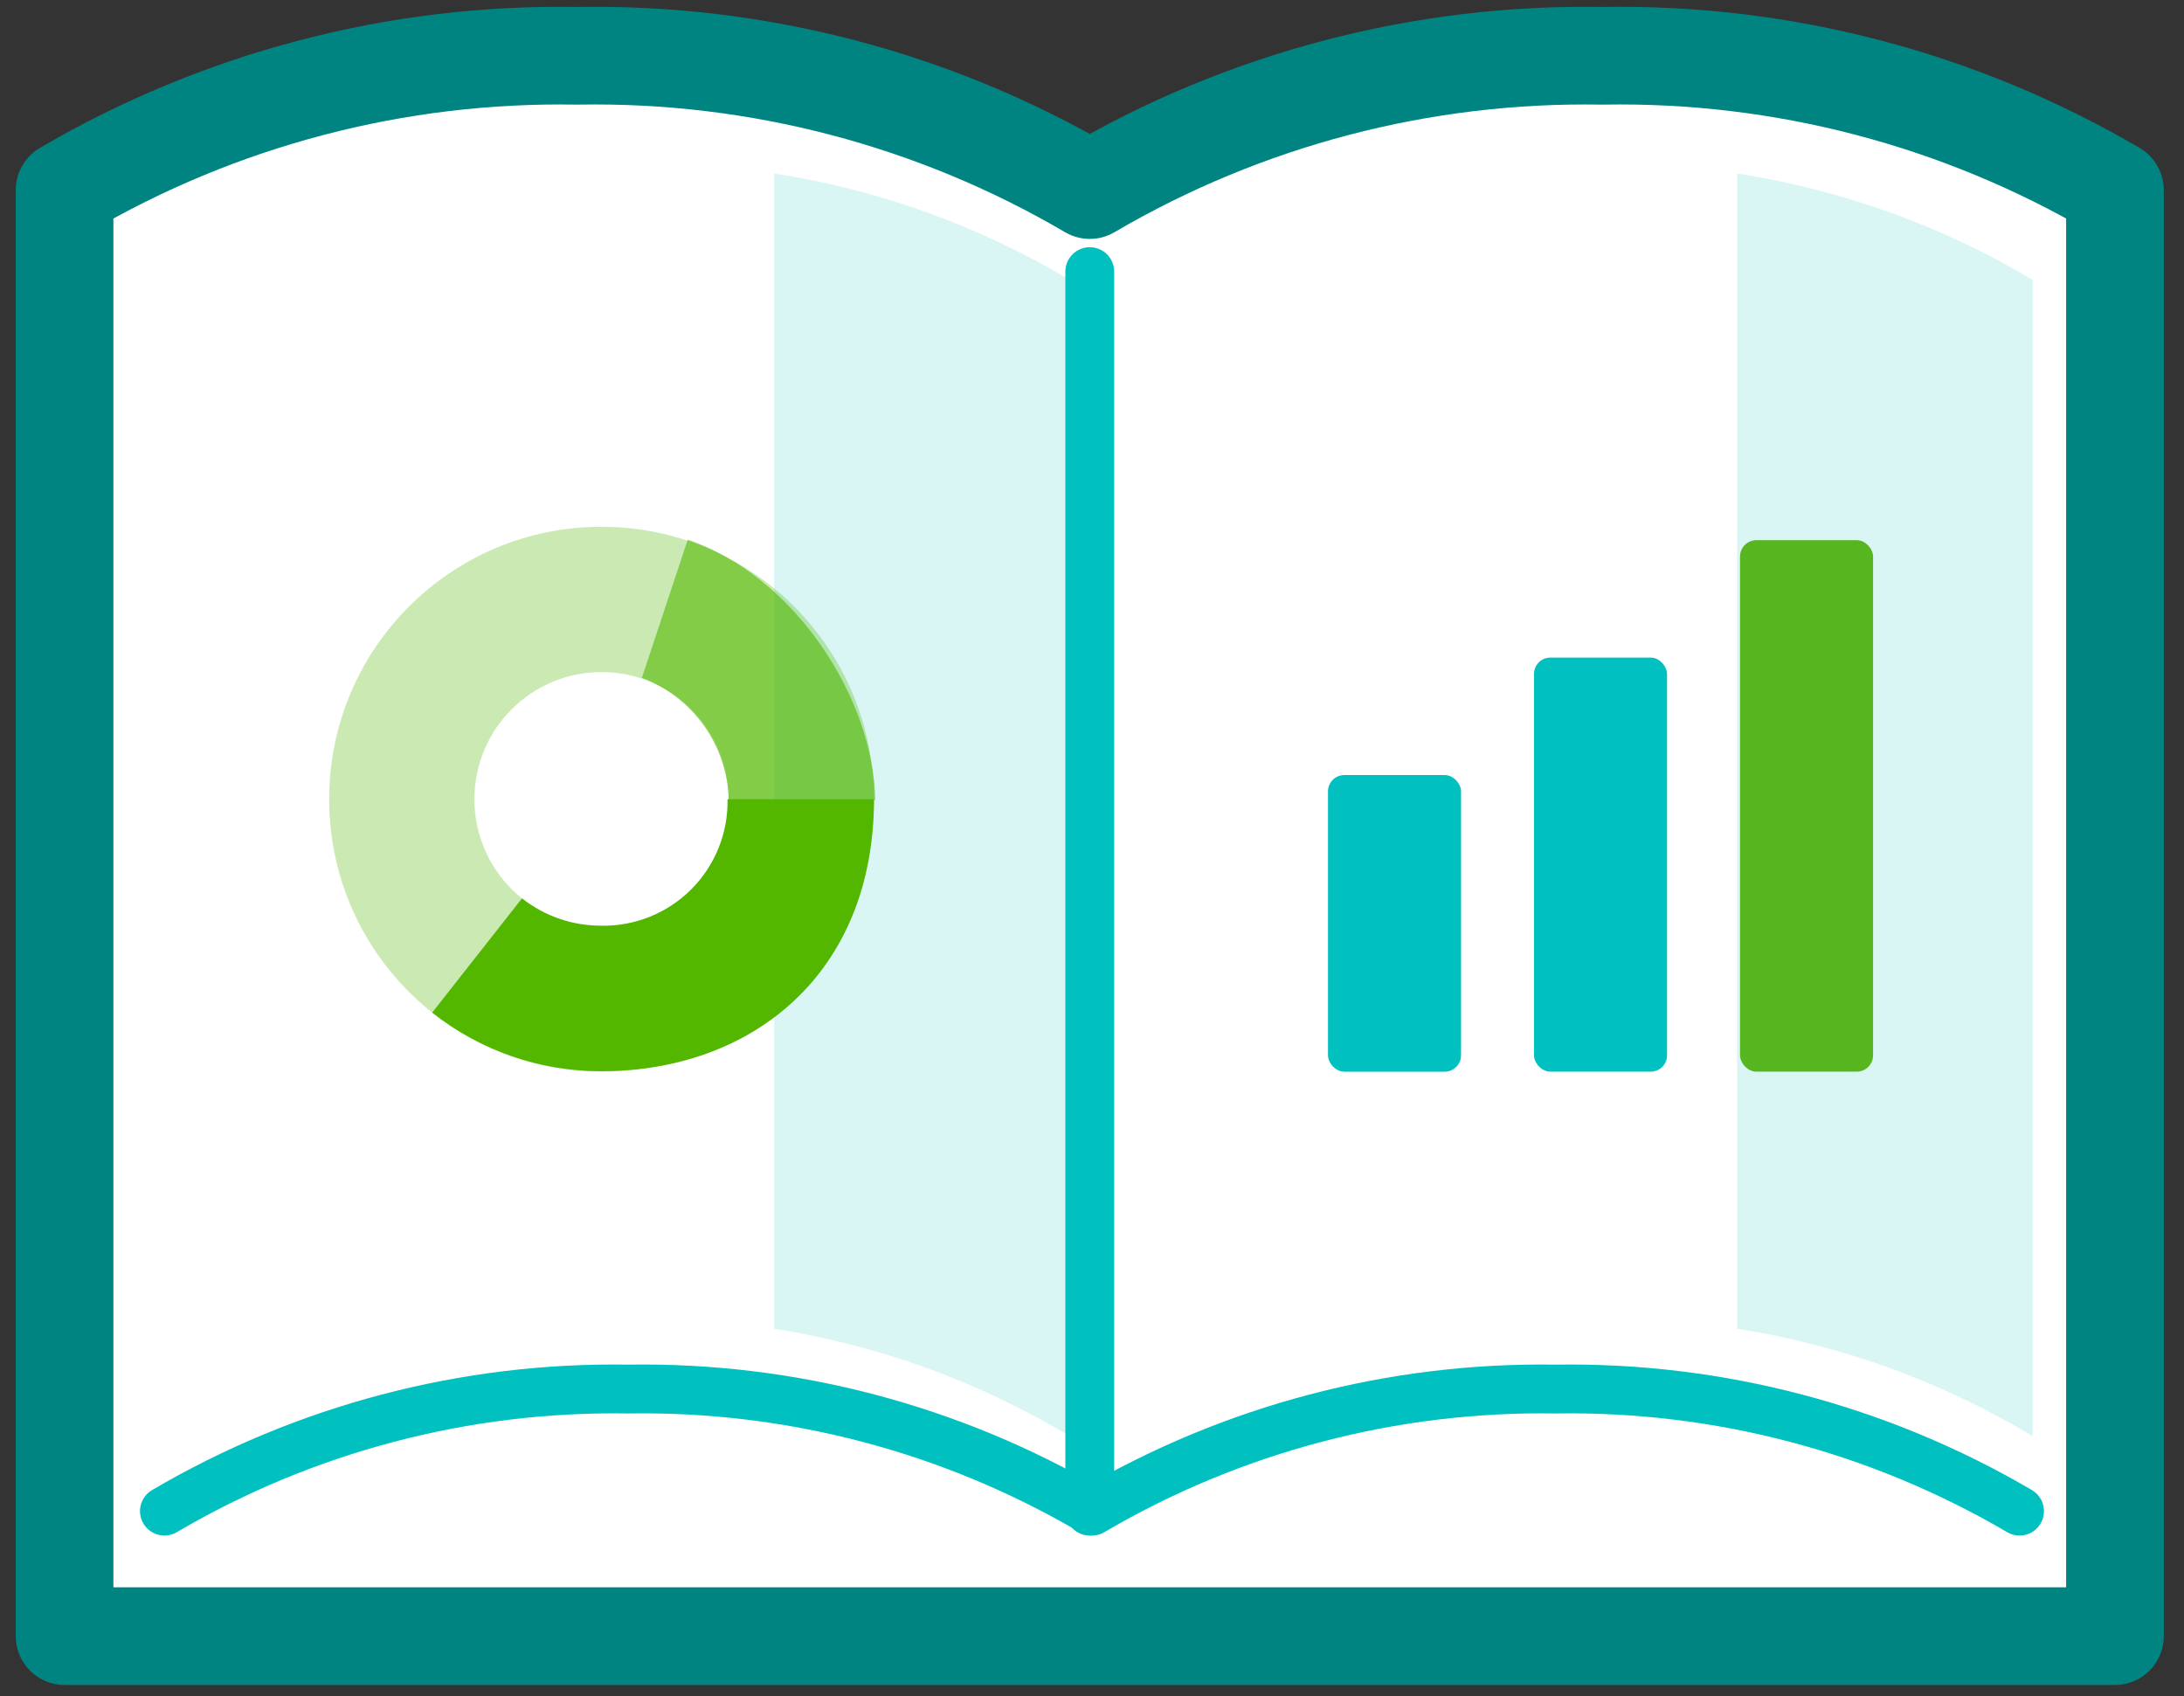 <?xml version="1.0" encoding="UTF-8"?>
<svg height="66" viewBox="0 0 85 66" width="85" xmlns="http://www.w3.org/2000/svg"><rect x="0" y="0" width="85" height="66" fill="#333333" stroke="none"/><g fill="none" fill-rule="evenodd"><g transform="translate(2 2)"><g stroke-linecap="round" stroke-linejoin="round"><path d="m80.313 5.396c-6.043-3.544-12.946-5.352-19.95-5.225-7.004-.124-13.906 1.684-19.95 5.225-6.043-3.544-12.946-5.352-19.95-5.225-7.004-.124-13.906 1.684-19.95 5.225v56.269h79.8z" fill="#fff" fill-rule="nonzero" stroke="#008481" stroke-width="3.8"/><path d="m40.413 56.8v-48.231" stroke="#00c1bf" stroke-width="1.9"/><path d="m76.599 56.8c-5.468-3.207-11.712-4.851-18.05-4.75-6.338-.101-12.582 1.542-18.05 4.75-5.467-3.209-11.712-4.853-18.05-4.75-6.338-.103-12.583 1.541-18.05 4.75" stroke="#00c1bf" stroke-width="1.9"/></g><path d="m28.13 4.75v44.954c4.068.64 7.975 2.059 11.505 4.18v-44.992c-3.533-2.108-7.439-3.514-11.505-4.142z" fill="#00c1bf" fill-rule="nonzero" opacity=".15"/><path d="m65.607 4.75v44.954c4.068.64 7.975 2.059 11.505 4.18v-44.992c-3.533-2.108-7.439-3.514-11.505-4.142z" fill="#00c1bf" fill-rule="nonzero" opacity=".15"/></g><g fill-rule="nonzero"><g fill="#53b700" transform="translate(12.45 20.05)"><path d="m10.963.447c-5.855 0-10.602 4.747-10.602 10.602 0 5.855 4.747 10.602 10.602 10.602 5.855 0 10.602-4.747 10.602-10.602 0-2.812-1.117-5.508-3.105-7.497-1.988-1.988-4.685-3.105-7.497-3.105zm0 15.552c-2.734 0-4.949-2.216-4.949-4.949 0-2.734 2.216-4.949 4.949-4.949 2.734 0 4.949 2.216 4.949 4.949 0 2.734-2.216 4.949-4.949 4.949z" opacity=".3"/><path d="m14.316.95-1.786 5.377c1.99.746 3.328 2.626 3.382 4.75h5.7c-.048-3.885-3.087-8.702-7.296-10.127z" opacity=".6"/><path d="m10.963 21.632c5.862 0 10.602-3.8 10.602-10.583h-5.7c.026 1.318-.488 2.589-1.422 3.519-.935.929-2.209 1.436-3.527 1.402-1.107-.004-2.181-.378-3.05-1.064l-3.496 4.446c1.877 1.483 4.201 2.287 6.593 2.28z"/></g><g><rect fill="#57b520" height="20.681" rx=".636" width="5.178" x="67.721" y="21.019"/><g fill="#00c1bf"><rect height="16.112" rx=".636" width="5.178" x="59.703" y="25.588"/><rect height="11.543" rx=".636" width="5.178" x="51.685" y="30.158"/></g></g></g></g></svg>